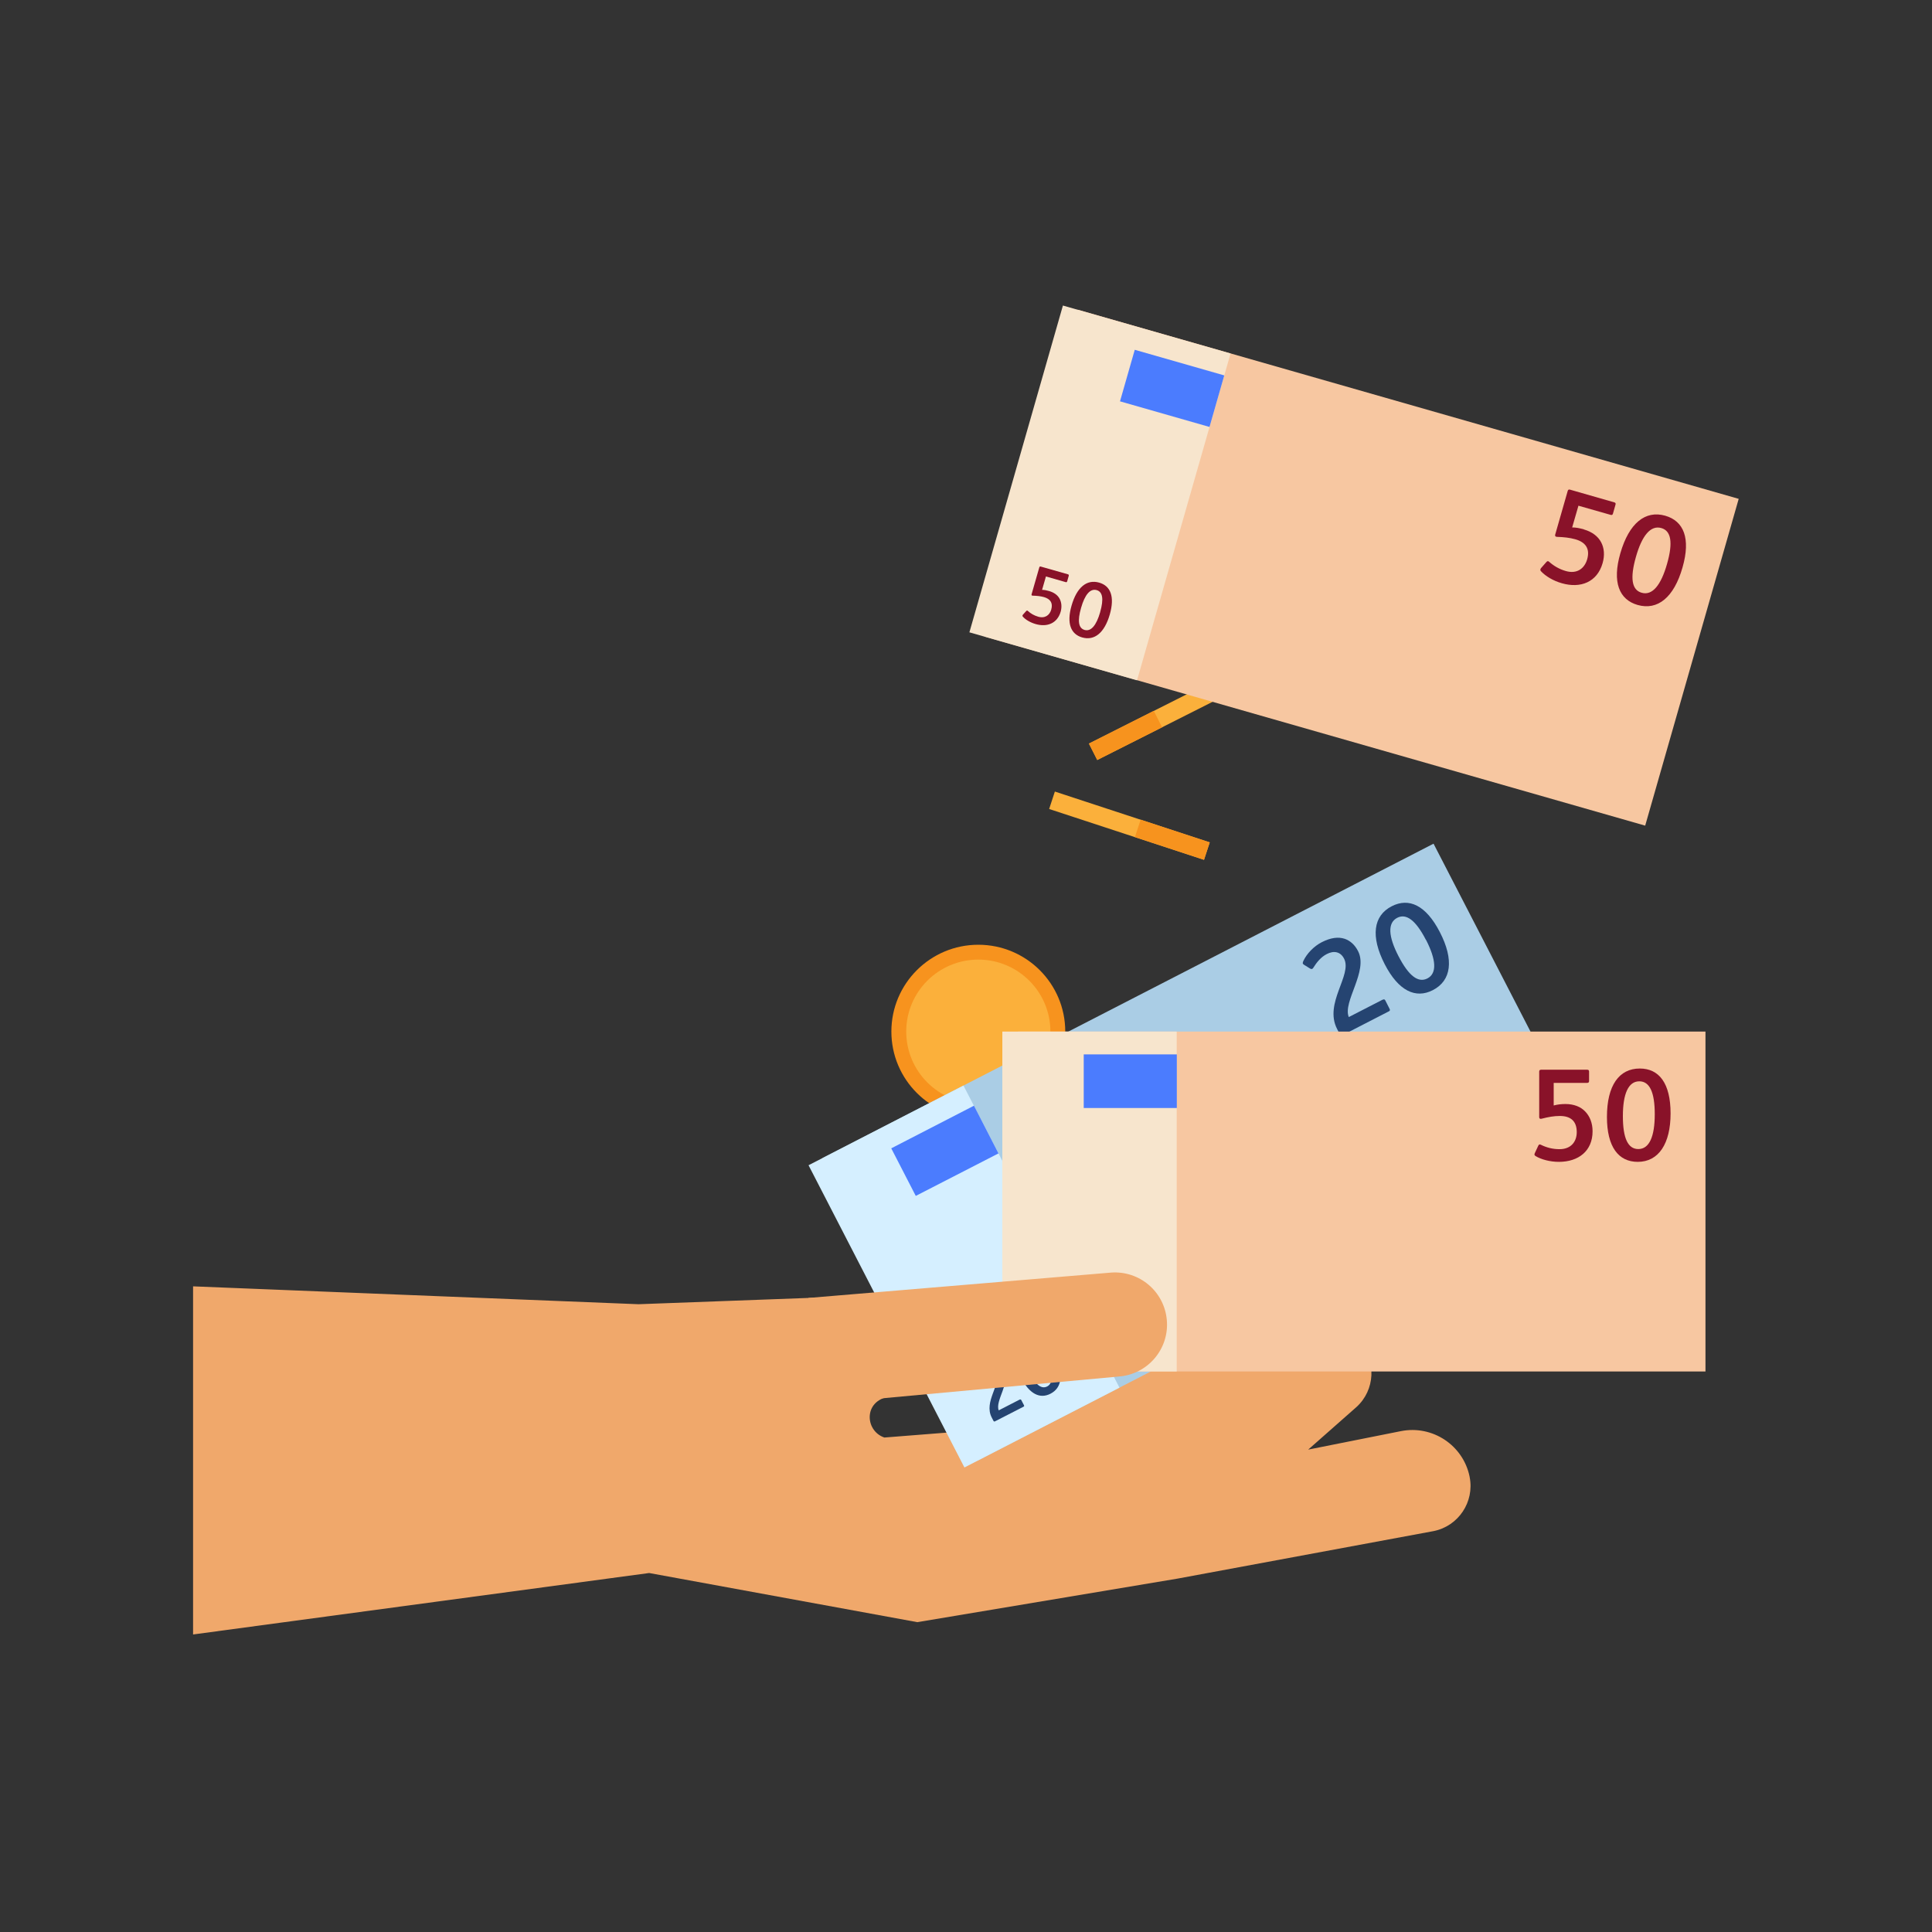 <?xml version="1.0" encoding="UTF-8"?><svg xmlns="http://www.w3.org/2000/svg" viewBox="0 0 160 160"><rect x="0" y="0" width="160" height="160" fill="#333333" stroke="none"/><defs><style>.cls-1{fill:#f7e5cd;}.cls-1,.cls-2,.cls-3,.cls-4,.cls-5,.cls-6,.cls-7,.cls-8,.cls-9,.cls-10{stroke-width:0px;}.cls-2{fill:#f7c7a1;}.cls-3{fill:#4b7cfe;}.cls-4{fill:#891229;}.cls-5{fill:#254471;}.cls-6{fill:#d5efff;}.cls-7{fill:#aacde5;}.cls-8{fill:#f0a86b;}.cls-9{fill:#fbb03b;}.cls-10{fill:#f7931e;}</style></defs><g id="Hand"><path class="cls-8" d="m121.71,122.31h0c-.52-2.61-3.07-4.31-5.69-3.79l-7.68,1.53,3.99-3.52c1.56-1.41,1.67-3.82.26-5.37h0c-1.79-1.97-4.85-2.12-6.83-.33l-1.87,1.7c.69-1.37.52-3.07-.57-4.27-1.79-1.97-4.85-2.12-6.83-.33l-11.21,10.17-12.04.95c-1.68-.57-1.76-3.24.67-3.42,1.79-.14,5.31-.38,5.31-.38l-8.29-2.33-1.3-5.53-16.75.62-36.89-1.48v28.83l37.77-5.09,22.21,4.07,21.57-3.61h0s21.18-3.93,21.18-3.93c2.06-.41,3.4-2.42,2.99-4.48Z"/></g><g id="Money"><polygon class="cls-9" points="90.18 61.58 102.23 55.51 102.92 56.86 90.87 62.94 90.18 61.58"/><polygon class="cls-10" points="90.18 61.58 95.55 58.87 96.24 60.23 90.87 62.94 90.18 61.58"/><ellipse class="cls-10" cx="81.02" cy="85.43" rx="7.2" ry="7.19"/><ellipse class="cls-9" cx="81.02" cy="85.43" rx="5.97" ry="5.96"/><polygon class="cls-7" points="131.63 94.89 81.02 120.93 68.11 95.91 118.72 69.87 131.63 94.89"/><polygon class="cls-6" points="92.71 114.92 79.87 121.53 66.96 96.5 79.79 89.9 92.71 114.92"/><polygon class="cls-3" points="82.69 95.52 75.84 99.04 73.81 95.1 80.66 91.57 82.69 95.52"/><path class="cls-5" d="m84.45,115.91c.06-.03.1-.01.13.04l.22.42c.03.06.02.1-.04.13l-2.34,1.2c-.08.04-.11.03-.15-.04l-.14-.27c-.68-1.31.79-2.74.35-3.58-.19-.36-.53-.42-.88-.23-.3.16-.52.43-.69.7-.04.06-.09.08-.15.04l-.33-.2c-.08-.05-.07-.09-.03-.19.17-.37.53-.74.93-.95.45-.23.84-.28,1.17-.17.27.1.51.3.68.63.53,1.03-.79,2.57-.47,3.36l1.73-.89Z"/><path class="cls-5" d="m84.55,114.11c-.73-1.42-.58-2.47.36-2.96.87-.45,1.73-.06,2.44,1.31.73,1.42.59,2.47-.35,2.96-.87.45-1.74.04-2.44-1.32Zm2.09-1.24c-.51-1-1-1.36-1.46-1.13-.5.26-.45.95.07,1.95.52,1,1,1.37,1.47,1.13.5-.26.45-.95-.07-1.96Z"/><path class="cls-5" d="m114.52,82.79c.1-.05.16-.03.21.07l.35.69c.05.09.04.16-.07.21l-3.81,1.96c-.13.07-.19.05-.24-.06l-.23-.45c-1.1-2.14,1.28-4.46.58-5.82-.3-.59-.86-.68-1.43-.38-.49.25-.84.69-1.12,1.14-.06.1-.14.13-.25.07l-.53-.33c-.12-.08-.11-.15-.04-.31.28-.6.86-1.21,1.52-1.55.74-.38,1.37-.46,1.91-.28.45.16.83.49,1.1,1.02.86,1.67-1.29,4.18-.77,5.46l2.82-1.45Z"/><path class="cls-5" d="m114.68,79.86c-1.19-2.31-.95-4.03.58-4.81,1.42-.73,2.83-.09,3.98,2.14,1.19,2.3.96,4.02-.58,4.81-1.42.73-2.84.07-3.98-2.14Zm3.41-2.02c-.84-1.63-1.63-2.22-2.38-1.83-.81.42-.74,1.54.11,3.18.84,1.62,1.62,2.23,2.39,1.84.81-.42.73-1.55-.11-3.19Z"/><rect class="cls-2" x="84.31" y="85.43" width="56.93" height="28.15"/><rect class="cls-1" x="83.01" y="85.43" width="14.44" height="28.15"/><rect class="cls-3" x="89.75" y="87.32" width="7.71" height="4.44"/><path class="cls-4" d="m129.64,91.43c.69,0,1.27.22,1.65.63.37.39.6.94.6,1.63,0,1.63-1.17,2.53-2.79,2.53-.74,0-1.47-.2-1.93-.48-.1-.06-.12-.14-.06-.25l.28-.6c.05-.12.12-.14.23-.08.45.22.95.36,1.53.36.97,0,1.43-.64,1.43-1.41,0-.94-.53-1.34-1.4-1.34-.49,0-.94.08-1.52.23-.12.03-.19-.02-.19-.13v-3.77c0-.1.04-.16.16-.16h3.81c.12,0,.16.05.16.16v.77c0,.1-.04.16-.16.16h-2.77v1.87c.3-.08.62-.12.97-.12Z"/><path class="cls-4" d="m133.08,92.5c0-2.6,1-4.01,2.72-4.01,1.59,0,2.55,1.21,2.55,3.72s-.99,4.01-2.72,4.01c-1.59,0-2.55-1.23-2.55-3.72Zm3.96-.23c0-1.83-.43-2.72-1.28-2.72-.91,0-1.36,1.04-1.36,2.88s.42,2.73,1.28,2.73c.91,0,1.36-1.04,1.36-2.88Z"/><rect class="cls-2" x="98.68" y="18.55" width="28.15" height="56.93" transform="translate(36.53 142.48) rotate(-74.03)"/><rect class="cls-1" x="77.01" y="33.6" width="28.15" height="14.44" transform="translate(26.79 117.16) rotate(-74.03)"/><rect class="cls-3" x="94.85" y="28.3" width="4.44" height="7.71" transform="translate(39.45 116.64) rotate(-74.03)"/><path class="cls-4" d="m86.89,48.95c.41.12.71.34.87.65.15.29.19.66.08,1.06-.28.96-1.12,1.3-2.08,1.02-.44-.13-.83-.36-1.05-.61-.05-.05-.04-.1,0-.16l.27-.3c.05-.06.1-.06.15-.01.23.21.5.37.84.47.58.17.96-.13,1.09-.59.16-.56-.09-.88-.6-1.03-.29-.08-.57-.11-.94-.12-.07,0-.11-.04-.09-.11l.64-2.23c.02-.06.05-.09.12-.07l2.25.64c.07.02.08.06.07.12l-.13.46c-.02.06-.05.09-.12.07l-1.64-.47-.32,1.11c.19,0,.38.04.59.1Z"/><path class="cls-4" d="m88.74,50.16c.44-1.54,1.27-2.2,2.29-1.91.94.27,1.3,1.15.88,2.63-.44,1.53-1.27,2.2-2.29,1.91-.94-.27-1.3-1.16-.88-2.63Zm2.37.53c.31-1.08.21-1.68-.29-1.82-.54-.15-.98.38-1.29,1.47-.31,1.08-.22,1.68.29,1.83.54.15.98-.39,1.29-1.47Z"/><path class="cls-4" d="m131.18,43.85c.66.19,1.16.56,1.42,1.06.25.47.31,1.07.12,1.73-.45,1.57-1.83,2.11-3.38,1.66-.71-.2-1.35-.59-1.72-.99-.08-.09-.07-.16,0-.26l.44-.5c.08-.1.16-.1.24-.02.37.33.82.6,1.37.76.94.27,1.55-.22,1.77-.96.26-.9-.14-1.43-.98-1.67-.47-.13-.93-.18-1.52-.2-.12,0-.17-.07-.15-.17l1.04-3.63c.03-.1.08-.14.19-.11l3.66,1.05c.11.03.14.09.11.19l-.21.74c-.03.1-.08.14-.19.11l-2.67-.76-.52,1.8c.31,0,.62.06.97.16Z"/><path class="cls-4" d="m134.19,45.82c.72-2.5,2.07-3.58,3.72-3.11,1.53.44,2.12,1.87,1.43,4.28-.71,2.49-2.06,3.58-3.72,3.11-1.53-.44-2.12-1.89-1.43-4.28Zm3.87.87c.5-1.76.34-2.73-.48-2.96-.88-.25-1.6.62-2.1,2.39-.5,1.76-.35,2.74.48,2.97.88.25,1.6-.63,2.1-2.4Z"/><rect class="cls-9" x="86.79" y="67.62" width="13.5" height="1.52" transform="translate(26 -25.77) rotate(18.18)"/><rect class="cls-10" x="94.08" y="68.78" width="6.02" height="1.52" transform="translate(26.54 -26.82) rotate(18.18)"/></g><g id="Thumb"><path class="cls-8" d="m96.63,109.31h0c.22,2.4-1.58,4.52-4,4.69l-23.35,2.15-2.33-8.66,25.07-2.1c2.35-.17,4.4,1.57,4.61,3.92Z"/></g></svg>